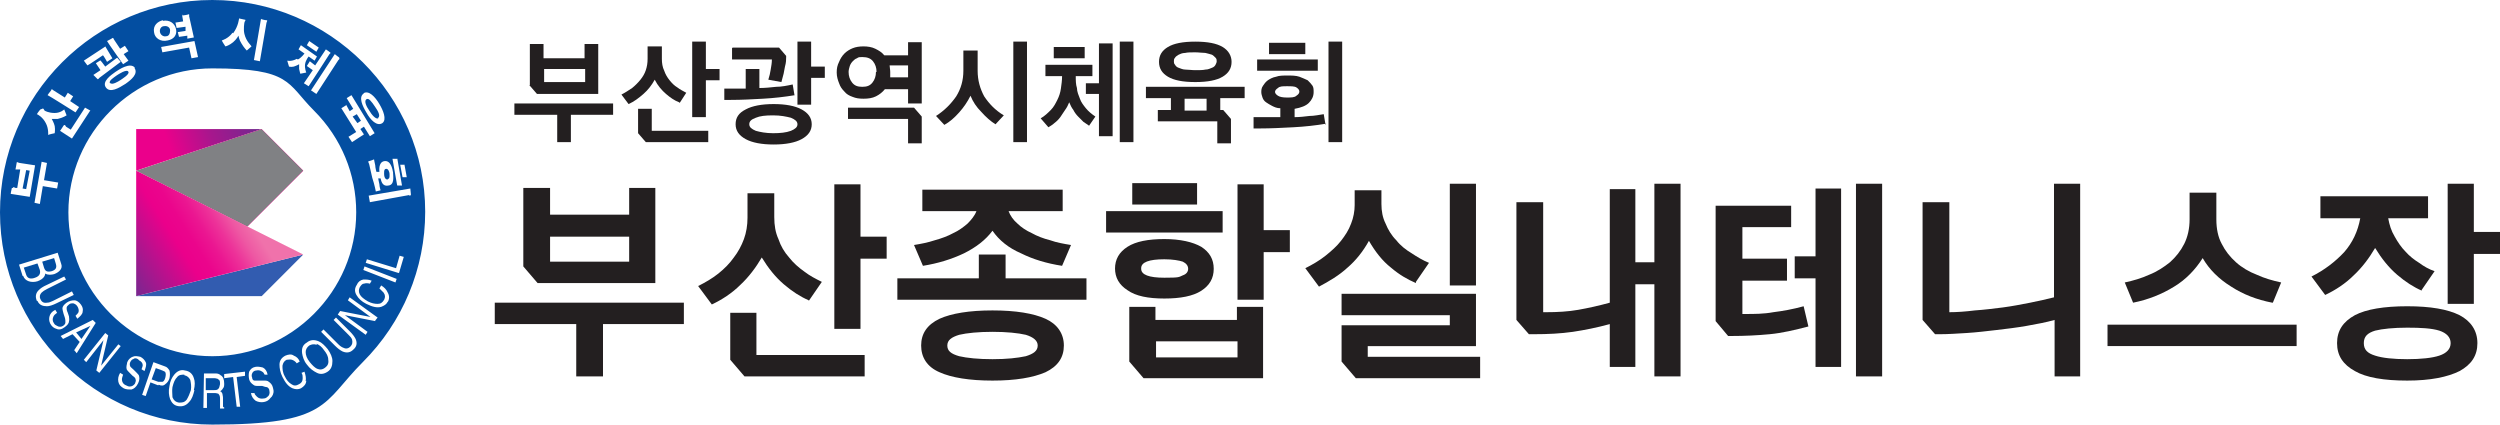 <?xml version="1.0" encoding="UTF-8"?>
<svg xmlns="http://www.w3.org/2000/svg" xmlns:xlink="http://www.w3.org/1999/xlink" version="1.1" viewBox="0 0 420.4 71.5">
  <defs>
    <style>
      .cls-1 {
        clip-path: url(#clippath);
      }

      .cls-2 {
        fill: none;
      }

      .cls-2, .cls-3, .cls-4, .cls-5, .cls-6, .cls-7, .cls-8, .cls-9, .cls-10 {
        stroke-width: 0px;
      }

      .cls-11 {
        mask: url(#mask);
      }

      .cls-3 {
        fill: url(#linear-gradient);
      }

      .cls-12 {
        mix-blend-mode: multiply;
      }

      .cls-13 {
        clip-path: url(#clippath-1);
      }

      .cls-14 {
        clip-path: url(#clippath-4);
      }

      .cls-15 {
        clip-path: url(#clippath-3);
      }

      .cls-16 {
        clip-path: url(#clippath-2);
      }

      .cls-17 {
        clip-path: url(#clippath-5);
      }

      .cls-4 {
        fill: url(#linear-gradient-4);
      }

      .cls-5 {
        fill: url(#linear-gradient-2);
      }

      .cls-6 {
        fill: url(#linear-gradient-3);
      }

      .cls-7 {
        fill: url(#linear-gradient-5);
      }

      .cls-8 {
        fill: url(#linear-gradient-6);
      }

      .cls-18 {
        isolation: isolate;
      }

      .cls-9 {
        fill: #231f20;
      }

      .cls-10 {
        fill: #034ea1;
      }
    </style>
    <clipPath id="clippath">
      <polygon class="cls-2" points="22.9 49.8 44 49.8 51 42.8 22.9 49.8"/>
    </clipPath>
    <linearGradient id="linear-gradient" x1="22.3" y1="138.2" x2="22.3" y2="138.2" gradientTransform="translate(-7086.4 44190.6) scale(319.4 -319.4)" gradientUnits="userSpaceOnUse">
      <stop offset="0" stop-color="#008ccf"/>
      <stop offset=".2" stop-color="#008ccf"/>
      <stop offset=".8" stop-color="#652d90"/>
      <stop offset="1" stop-color="#652d90"/>
    </linearGradient>
    <clipPath id="clippath-1">
      <polygon class="cls-2" points="22.9 21.7 22.9 28.7 44 21.7 22.9 21.7"/>
    </clipPath>
    <linearGradient id="linear-gradient-2" x1="22" y1="137.2" x2="22.1" y2="137.2" gradientTransform="translate(-5423.2 34008.5) scale(247.6 -247.6)" gradientUnits="userSpaceOnUse">
      <stop offset="0" stop-color="#eb008b"/>
      <stop offset=".2" stop-color="#eb008b"/>
      <stop offset=".5" stop-color="#a6178d"/>
      <stop offset=".9" stop-color="#652d90"/>
      <stop offset="1" stop-color="#652d90"/>
    </linearGradient>
    <clipPath id="clippath-2">
      <polygon class="cls-2" points="41.6 38.1 51 28.7 44 21.7 22.9 28.7 41.6 38.1"/>
    </clipPath>
    <linearGradient id="linear-gradient-3" x1="22.2" y1="137.5" x2="22.3" y2="137.5" gradientTransform="translate(-6912.6 42963.2) scale(312.3 -312.3)" gradientUnits="userSpaceOnUse">
      <stop offset="0" stop-color="#f072ab"/>
      <stop offset="0" stop-color="#f072ab"/>
      <stop offset=".2" stop-color="#ef5ba4"/>
      <stop offset=".6" stop-color="#ec1992"/>
      <stop offset=".8" stop-color="#eb008b"/>
      <stop offset="1" stop-color="#eb008b"/>
    </linearGradient>
    <clipPath id="clippath-3">
      <polygon class="cls-2" points="22.9 28.7 22.9 49.8 51 42.8 22.9 28.7"/>
    </clipPath>
    <linearGradient id="linear-gradient-4" x1="22.3" y1="138" x2="22.4" y2="138" gradientTransform="translate(-5461.2 33945.1) scale(245.7 -245.7)" gradientUnits="userSpaceOnUse">
      <stop offset="0" stop-color="#652d90"/>
      <stop offset=".5" stop-color="#eb008b"/>
      <stop offset=".6" stop-color="#eb058c"/>
      <stop offset=".7" stop-color="#eb1691"/>
      <stop offset=".8" stop-color="#ed3299"/>
      <stop offset=".9" stop-color="#ee58a3"/>
      <stop offset="1" stop-color="#f072ab"/>
    </linearGradient>
    <clipPath id="clippath-4">
      <rect class="cls-2" x="22.9" y="21.7" width="28.1" height="16.4"/>
    </clipPath>
    <clipPath id="clippath-5">
      <polygon class="cls-2" points="44 21.7 22.9 28.7 41.6 38.1 51 28.7 44 21.7"/>
    </clipPath>
    <linearGradient id="linear-gradient-5" x1="21.3" y1="139.4" x2="21.4" y2="139.4" gradientTransform="translate(-1820 12119.2) scale(86.7 -86.7)" gradientUnits="userSpaceOnUse">
      <stop offset="0" stop-color="#fff"/>
      <stop offset=".1" stop-color="#fff"/>
      <stop offset=".2" stop-color="#f4f4f4"/>
      <stop offset=".4" stop-color="#d7d7d7"/>
      <stop offset=".5" stop-color="#a7a7a7"/>
      <stop offset=".7" stop-color="#666"/>
      <stop offset=".9" stop-color="#141414"/>
      <stop offset="1" stop-color="#000"/>
    </linearGradient>
    <mask id="mask" x="18.5" y="14.2" width="36.9" height="31.4" maskUnits="userSpaceOnUse">
      <rect class="cls-7" x="25.2" y="14.1" width="23.6" height="31.6" transform="translate(-2 57.1) rotate(-73.9)"/>
    </mask>
    <linearGradient id="linear-gradient-6" x1="21.3" y1="139.4" x2="21.4" y2="139.4" gradientTransform="translate(-1820 12119.2) scale(86.7 -86.7)" gradientUnits="userSpaceOnUse">
      <stop offset="0" stop-color="#808184"/>
      <stop offset=".1" stop-color="#808184"/>
      <stop offset="1" stop-color="#808184"/>
    </linearGradient>
  </defs>
  <g class="cls-18">
    <g id="Layer_1" data-name="Layer 1">
      <g>
        <g>
          <path class="cls-9" d="M96.9,63.3v-8.8h-13.7v-3.6h31.8v3.6h-13.6v8.8h-4.5ZM88,44.8v-13.2h4.5v4.5h13.3v-4.5h4.4v16h-19.8l-2.4-2.8ZM105.8,39.8h-13.3v4.2h13.3v-4.2Z"/>
          <path class="cls-9" d="M136,50.5c-1.4-.6-2.8-1.5-4.2-2.7-1.4-1.2-2.6-2.7-3.7-4.5-1,1.7-2.2,3.3-3.6,4.6-1.4,1.4-3.1,2.5-4.8,3.3l-2.3-3.1c1.2-.6,2.4-1.3,3.4-2.1,1-.8,1.9-1.7,2.6-2.7.7-.9,1.3-2,1.7-3.1.4-1.1.6-2.3.6-3.6v-4.1h4.5v4c0,1.4.2,2.6.7,3.7.4,1.2,1,2.2,1.8,3.1.7.9,1.6,1.7,2.6,2.4.9.7,1.9,1.2,2.9,1.7l-2.2,3.2ZM127.2,52.6v7.1h18.2v3.6h-20.2l-2.4-2.8v-7.9h4.4ZM144.7,39.8h4.4v3.7h-4.4v11.8h-4.4v-24.3h4.4v8.9Z"/>
          <path class="cls-9" d="M150.9,50.4v-3.6h13.7v-4h4.5v4h13.6v3.6h-31.8ZM155.1,31.9h23.6v3.6h-9.1c.3.8.8,1.5,1.5,2.1.6.6,1.5,1.2,2.4,1.6.9.5,1.9.9,3.1,1.2,1.1.4,2.3.6,3.5.8l-1.5,3.5c-2.6-.4-4.9-1.1-6.9-2.1-2.1-.9-3.7-2.2-4.8-3.8-1.2,1.6-2.8,2.8-4.8,3.8-2.1,1-4.4,1.7-6.9,2.1l-1.5-3.5c1.2-.2,2.3-.4,3.5-.8,1.1-.3,2.2-.7,3.1-1.2.9-.4,1.7-1,2.4-1.6.6-.6,1.2-1.3,1.5-2.1h-9.1v-3.6ZM154.9,58.1c0-2,1-3.5,3.1-4.5,2-.9,5-1.4,8.9-1.4s6.9.5,8.9,1.4c2,.9,3.1,2.5,3.1,4.5s-1,3.5-3.1,4.5c-2.1.9-5,1.4-8.9,1.4s-6.9-.5-8.9-1.4c-2.1-.9-3.1-2.5-3.1-4.5ZM174.5,58.1c0-.8-.7-1.4-2-1.8-1.3-.3-3.2-.5-5.6-.5s-4.3.2-5.6.5c-1.3.4-2,.9-2,1.8s.6,1.4,2,1.8c1.3.3,3.2.5,5.6.5s4.2-.2,5.6-.5c1.3-.4,2-.9,2-1.8Z"/>
          <path class="cls-9" d="M205.6,35.5v3.6h-19.6v-3.6h19.6ZM187.5,45.2c0-1.6.7-2.8,2.1-3.7,1.4-.9,3.5-1.3,6.2-1.3s4.8.5,6.2,1.3c1.4.9,2.1,2.1,2.1,3.7s-.7,2.8-2.1,3.7c-1.4.9-3.5,1.3-6.2,1.3s-4.8-.4-6.2-1.4c-1.4-.9-2.1-2.1-2.1-3.7ZM192.3,63.6l-2.4-2.8v-9.2h4.4v2.2h13.7v-2.2h4.4v12h-20.2ZM201.3,30.8v3.6h-10.9v-3.6h10.9ZM191.9,45.2c0,1,1.3,1.5,3.9,1.5s2.4-.1,3.1-.4c.6-.2.9-.6.9-1.1s-.3-.9-.9-1.2c-.6-.2-1.7-.4-3.1-.4-2.6,0-3.9.5-3.9,1.5ZM208.1,57.4h-13.7v2.7h13.7v-2.7ZM212.5,38.7h4.4v3.7h-4.4v8h-4.4v-19.4h4.4v7.8Z"/>
          <path class="cls-9" d="M238.1,47.6c-1.4-.6-2.8-1.4-4.2-2.6-1.4-1.1-2.6-2.6-3.7-4.5-1,1.8-2.2,3.3-3.6,4.5-1.4,1.3-3.1,2.3-4.8,3.2l-2.3-3.1c1.2-.6,2.4-1.3,3.4-2.1,1-.8,1.9-1.6,2.6-2.5.7-.9,1.3-1.8,1.7-2.9.4-1,.6-2.1.6-3.1v-2.5h4.5v2.3c0,1.2.2,2.3.7,3.3.4,1,1,2,1.8,2.8.7.9,1.6,1.6,2.6,2.2.9.6,1.9,1.2,2.9,1.6l-2.2,3.2ZM228,63.6l-2.4-2.8v-6.1h18.2v-1.7h-18.2v-3.6h22.6v8.8h-18.2v1.8h18.9v3.6h-20.9ZM248.2,48h-4.4v-17.1h4.4v17.1Z"/>
          <path class="cls-9" d="M275,44.1h3.2v-13.2h4.4v32.4h-4.4v-15.5h-3.2v13.9h-4.3v-7.2c-2.2.6-4.2,1-6.2,1.3-2.1.3-4.2.4-6.5.4h-.9l-2.1-2.4v-19.8h4.5v18.5h.5c1.9,0,3.7-.1,5.4-.4,1.7-.3,3.5-.7,5.3-1.2v-19.1h4.3v12.4Z"/>
          <path class="cls-9" d="M288.5,54v-19.4h12.7v3.6h-8.2v5.3h7.5v3.7h-7.5v5.6h.5c1.5,0,3.1,0,4.7-.3,1.6-.2,3.3-.5,5.1-1l.8,3.4c-2.3.6-4.4,1.1-6.5,1.3-2.1.2-4.2.3-6.4.3h-.6l-2.1-2.5ZM301.8,43.1h3.5v-11.4h4.3v30h-4.3v-14.9h-3.5v-3.6ZM312.1,63.3V30.9h4.4v32.4h-4.4Z"/>
          <path class="cls-9" d="M349.9,63.3h-4.4v-9.5c-1.4.4-3,.7-4.7,1-1.7.3-3.4.5-5.1.7-1.7.2-3.4.4-5,.5-1.7.1-3.1.2-4.4.2h-.9l-2.1-2.4v-19.8h4.5v18.5c1.3,0,2.7-.1,4.3-.3,1.5-.1,3.1-.3,4.7-.5,1.5-.2,3.1-.5,4.6-.8,1.5-.3,2.8-.6,4-.9v-19.1h4.4v32.4Z"/>
          <path class="cls-9" d="M354.4,58.2v-3.6h31.8v3.6h-31.8ZM382.1,50.9c-2.6-.5-4.9-1.4-6.9-2.7-2.1-1.3-3.7-2.9-4.8-4.8-1.2,1.9-2.8,3.6-4.8,4.8-2.1,1.3-4.4,2.2-6.9,2.7l-1.4-3.4c1.4-.3,2.8-.7,4.1-1.3,1.3-.5,2.5-1.3,3.5-2.1,1-.9,1.8-1.9,2.4-3.1.6-1.2.9-2.6.9-4.1v-4.5h4.5v4.5c0,1.6.3,3,.9,4.1.6,1.2,1.4,2.2,2.4,3.1,1,.9,2.2,1.6,3.5,2.1,1.3.6,2.7,1,4.1,1.3l-1.4,3.4Z"/>
          <path class="cls-9" d="M407.3,48.9c-1.4-.6-2.8-1.5-4.2-2.7-1.4-1.2-2.6-2.7-3.7-4.5-1,1.7-2.2,3.3-3.6,4.6-1.4,1.4-3.1,2.5-4.8,3.3l-2.3-3.1c2.2-1.1,4-2.5,5.5-4.1,1.4-1.6,2.3-3.5,2.7-5.7h-6.7v-3.7h18.1v3.7h-6.7c.2,1.1.5,2.1,1.1,3.1.5.9,1.1,1.8,1.8,2.5.7.8,1.5,1.4,2.3,1.9.8.6,1.7,1.1,2.6,1.4l-2.2,3.2ZM393,57.7c0-2.1,1-3.6,3-4.7,1.9-1,4.9-1.5,8.8-1.5s6.8.5,8.8,1.5c1.9,1,3,2.6,3,4.7s-1,3.6-3,4.7c-2,1-4.9,1.6-8.8,1.6s-6.9-.5-8.8-1.6c-2-1.1-3-2.6-3-4.7ZM412.1,57.7c0-1-.7-1.7-1.9-2.1-1.3-.4-3.1-.5-5.4-.5s-4.2.2-5.4.5c-1.3.4-1.9,1-1.9,2.1s.6,1.7,1.9,2.1c1.2.4,3.1.6,5.4.6s4.2-.2,5.4-.6c1.2-.4,1.9-1.1,1.9-2.1ZM416,39h4.4v3.7h-4.4v8.4h-4.4v-20.2h4.4v8.1Z"/>
        </g>
        <g>
          <path class="cls-9" d="M93.7,23.9v-4.6h-7.2v-1.9h16.6v1.9h-7.1v4.6h-2.3ZM89.1,14.3v-6.9h2.3v2.4h6.9v-2.4h2.3v8.4h-10.3l-1.3-1.5ZM98.4,11.6h-6.9v2.2h6.9v-2.2Z"/>
          <path class="cls-9" d="M114.2,17.2c-.8-.3-1.5-.8-2.2-1.4-.7-.6-1.4-1.4-1.9-2.4-.5.9-1.1,1.7-1.9,2.4-.8.7-1.6,1.3-2.5,1.7l-1.2-1.6c.6-.3,1.2-.7,1.8-1.1.5-.4,1-.9,1.4-1.4.4-.5.7-1,.9-1.6.2-.6.3-1.2.3-1.9v-2.1h2.4v2.1c0,.7.1,1.4.4,2,.2.6.5,1.1.9,1.6.4.5.8.9,1.3,1.2.5.4,1,.6,1.5.9l-1.1,1.7ZM109.6,18.3v3.7h9.5v1.9h-10.5l-1.3-1.5v-4.1h2.3ZM118.7,11.6h2.3v1.9h-2.3v6.2h-2.3V7h2.3v4.6Z"/>
          <path class="cls-9" d="M133.7,16c-1.8.3-3.6.5-5.4.6-1.8.1-3.6.2-5.4.2h-1.1v-1.9h2.3c.4,0,.9,0,1.3,0v-3.3h2.3v3.2c.9,0,1.9-.1,2.8-.2.9,0,1.9-.2,2.8-.4l.3,1.8ZM123.2,8h7.8l1.2,1.4v.2c0,.4,0,.9-.2,1.6-.1.7-.3,1.6-.6,2.6l-2.2-.4c.2-.6.3-1.1.4-1.7.1-.6.2-1.1.2-1.7h-6.7v-1.9ZM123.7,20.9c0-1.1.5-1.9,1.7-2.5,1.1-.6,2.7-.9,4.7-.9s3.6.3,4.7.9c1.1.6,1.7,1.4,1.7,2.5s-.6,1.9-1.7,2.5c-1.1.6-2.7.9-4.7.9s-3.6-.3-4.7-.9c-1.1-.6-1.7-1.4-1.7-2.5ZM134.1,20.9c0-.5-.4-.8-1.1-1.1-.8-.2-1.7-.4-3-.4s-2.2.1-2.9.4c-.8.3-1.1.6-1.1,1.1s.4.8,1.1,1.1c.7.2,1.7.4,2.9.4s2.2-.1,3-.4c.7-.3,1.1-.6,1.1-1.1ZM136.4,11.2h2.3v1.9h-2.3v4.5h-2.3V7h2.3v4.2Z"/>
          <path class="cls-9" d="M155,17.4h-2.3v-2.4h-3.9c-.4.5-.9.9-1.5,1.2-.6.3-1.3.4-2.1.4s-1.3-.1-1.8-.3c-.6-.2-1.1-.5-1.4-.9-.4-.4-.7-.8-.9-1.4-.2-.5-.4-1.1-.4-1.8s.1-1.2.4-1.8c.2-.5.5-1,.9-1.4.4-.4.9-.7,1.4-.9.5-.2,1.1-.3,1.8-.3s1.4.1,2,.4c.6.3,1.1.6,1.5,1.1h4v-2.2h2.3v10.4ZM152.7,24.1v-4.1h-10.1v-1.9h11.1l1.3,1.5v4.5h-2.3ZM147.4,12.1c0-.7-.2-1.3-.6-1.8-.4-.5-1-.7-1.7-.7s-.7,0-1,.2c-.3.1-.5.3-.7.5-.2.2-.4.5-.5.8-.1.3-.2.7-.2,1,0,.7.2,1.3.6,1.8.4.5.9.7,1.7.7s1.3-.2,1.7-.7c.4-.5.6-1.1.6-1.8ZM149.7,12.1c0,.3,0,.6,0,.9h3v-2h-3.1c0,.3.1.7.1,1.1Z"/>
          <path class="cls-9" d="M167.4,20.9c-.8-.5-1.6-1.2-2.4-2.1-.8-.8-1.4-1.7-1.8-2.7-.5,1-1.1,1.9-1.9,2.8-.8.9-1.6,1.6-2.5,2.1l-1.4-1.5c1.4-.9,2.5-2,3.4-3.3.8-1.3,1.2-2.7,1.2-4.3v-3.4h2.4v3.4c0,1.6.4,3,1.1,4.3.8,1.2,1.8,2.3,3.3,3.2l-1.4,1.5ZM172.7,23.9h-2.3V7h2.3v16.9Z"/>
          <path class="cls-9" d="M183.1,21.1c-.3-.2-.6-.4-.9-.6-.3-.3-.6-.6-.9-.9-.3-.3-.6-.7-.8-1.1-.3-.4-.5-.8-.7-1.3-.2.5-.4.9-.7,1.3-.3.4-.5.8-.8,1.2-.3.4-.6.7-1,1-.3.3-.7.5-1,.7l-1.3-1.5c.7-.4,1.2-.9,1.7-1.4.5-.5.8-1.1,1.1-1.7.3-.6.5-1.2.6-1.9.1-.7.2-1.4.2-2.1h-2.8v-1.9h7.9v1.9h-2.8c0,.7,0,1.4.2,2,0,.6.3,1.3.5,1.8.2.6.6,1.1,1,1.6.4.5,1,1,1.6,1.4l-1.1,1.6ZM182.4,7.9v1.9h-5.2v-1.9h5.2ZM182.6,14h2.2v-6.7h2.3v15.6h-2.3v-7.1h-2.2v-1.9ZM188.3,23.9V7h2.3v16.9h-2.3Z"/>
          <path class="cls-9" d="M204.7,24.1v-3.7h-10v-1.9h2.2v-2h-4.2v-1.9h16.6v1.9h-4.1v2h.5l1.3,1.5v4.1h-2.3ZM207.1,10.4c0,1.1-.5,1.9-1.5,2.5-1,.6-2.5.9-4.6.9s-3.6-.3-4.6-.9c-1-.6-1.5-1.4-1.5-2.5s.5-1.9,1.5-2.5c1-.6,2.5-.9,4.6-.9s3.6.3,4.6.9c1,.6,1.5,1.5,1.5,2.5ZM201,8.8c-.7,0-1.3,0-1.7.1-.5,0-.9.2-1.1.3-.3.2-.5.3-.6.5-.2.2-.2.4-.2.6s0,.4.2.6c.1.2.3.4.6.5.3.1.7.3,1.1.3.5,0,1.1.1,1.7.1s1.3,0,1.7-.1c.5,0,.8-.2,1.1-.3.3-.1.5-.3.6-.5.1-.2.2-.4.2-.6s0-.4-.2-.6c-.2-.2-.4-.4-.6-.5-.3-.1-.7-.2-1.1-.3-.5,0-1.1-.1-1.7-.1ZM199.2,18.6h3.7v-2h-3.7v2Z"/>
          <path class="cls-9" d="M223,20.8c-1.8.3-3.6.5-5.5.6-1.9.1-3.8.2-5.6.2h-1.1v-1.9h1.1c.5,0,1,0,1.6,0,.6,0,1.2,0,1.8,0v-1.5c-.6,0-1-.2-1.4-.4-.4-.2-.7-.4-1-.6-.3-.2-.5-.5-.6-.8-.1-.3-.2-.6-.2-.9s0-.7.3-1.1c.2-.3.4-.6.8-.9.3-.2.8-.5,1.4-.6.5-.2,1.2-.2,1.9-.2s1.4,0,2,.2c.5.2,1,.4,1.4.6.3.3.6.6.8.9.2.3.2.7.2,1.1,0,.7-.3,1.3-.8,1.8-.5.5-1.3.8-2.4,1v1.4c.8,0,1.7-.1,2.5-.2.8,0,1.7-.2,2.4-.3l.3,1.8ZM221.6,10v1.9h-10.2v-1.9h10.2ZM219.5,7.2v1.9h-6.1v-1.9h6.1ZM214.4,15.4c0,.3.2.5.5.7.3.2.8.3,1.5.3s1.3,0,1.6-.3c.3-.2.5-.4.5-.7s-.2-.5-.5-.7c-.3-.2-.9-.2-1.6-.2s-1.2,0-1.5.3c-.3.2-.5.4-.5.7ZM225.7,23.9h-2.3V7h2.3v16.9Z"/>
        </g>
        <g>
          <path class="cls-10" d="M6.7,45.4l-.4-1.1-2.3.7.4,1.2c.2.6.7.8,1.5.5.9-.3.9-.9.8-1.3"/>
          <polygon class="cls-10" points="13.7 57 15.2 54.8 12.8 55.9 13.7 57"/>
          <path class="cls-10" d="M31,63c-.4,0-.9,0-1.2.4-.4.4-.6.9-.8,1.7-.1.6,0,1.2,0,1.7.2.5.5.8,1.1.9.5,0,.9,0,1.3-.5.3-.5.5-1,.7-1.6.1-.7,0-1.2-.1-1.7-.2-.4-.5-.7-1-.8"/>
          <path class="cls-10" d="M8.7,45.6c.6-.2.9-.5.7-1.2l-.3-1-2,.6.3,1c.2.6.5.8,1.3.6"/>
          <path class="cls-10" d="M27.3,62.3l-1.1-.4-.7,1.9,1.1.4c.3,0,.5,0,.7,0,.2,0,.4-.3.5-.7.1-.4.1-.7,0-.9,0-.1-.3-.2-.5-.3"/>
          <path class="cls-10" d="M27.9,6.1c.6,0,.7-.6.7-1,0-.5-.5-.8-1-.7-.5,0-.8.5-.7,1,.1.5.6.8,1,.7"/>
          <polygon class="cls-10" points="3.8 31.7 4.4 31.8 5 28.7 4.4 28.6 3.8 31.7"/>
          <path class="cls-10" d="M63.6,19.8c.4-.3,0-1.1-.5-1.8-.6-.9-1.1-1.6-1.5-1.3-.4.3,0,1.2.5,1.9.4.7,1.1,1.5,1.5,1.3"/>
          <path class="cls-10" d="M65.2,30.1c.4,0,.3-.7.3-.9,0-.2-.2-.9-.6-.8-.4,0-.3.8-.3,1,0,.2.1.8.6.8"/>
          <polygon class="cls-10" points="60.7 20.3 60 19.2 59.3 19.6 60.1 20.7 60.7 20.3"/>
          <path class="cls-10" d="M36.6,63.7c-.1,0-.3-.1-.5-.1h-1.5s0,2,0,2h1.4c.3,0,.5,0,.7-.2.2-.2.2-.4.3-.8,0-.4,0-.7-.3-.8"/>
          <path class="cls-10" d="M18.6,14c.3.3,1.3-.3,1.6-.5.3-.2,1.6-1,1.4-1.4-.2-.6-1.7.4-2,.6-.4.3-1.4.9-1.1,1.3"/>
          <path class="cls-10" d="M35.7,0C16,0,0,16,0,35.7s16,35.7,35.7,35.7,18.5-3.7,25.3-10.5c6.7-6.7,10.5-15.7,10.5-25.3C71.5,16,55.4,0,35.7,0M68,27.6l.4,2.2h-.7c0,.1-.4-2.1-.4-2.1h.7ZM66.8,26.6l.8,4.6h-.8c0,.1-.8-4.5-.8-4.5h.8ZM66.1,29.1c0,.5.3,2-.8,2.1-1.1.2-1.2-.9-1.3-1.2,0,0-.4,0-.4,0,0,0,.1.6.2,1,0,.4.2,1,.2,1l-.8.2s-.2-1.1-.6-2.3c-.2-.9-.5-2.2-.5-2.2,0-.2-.3-.5-.1-.6.2,0,.9-.3.9-.3,0,0,.1.6.2,1,0,.4.2,1.1.2,1.1,0,0,.5,0,.5,0,0-.2-.2-1.6.8-1.8,1.1-.2,1.4,1.3,1.5,1.9M61.1,15.7c.9-.6,2,.6,2.7,1.8.6,1,1.3,2.6.5,3.2-.9.6-2-.5-2.7-1.8-.6-1-1.4-2.6-.4-3.2M58.2,17.6l.6,1.1.6-.4-1.1-1.8.8-.5,3.9,6.4-.8.5-1-1.6-.6.4.6.9-2,1.3-.6-.9,1.3-.8s-2.5-4-2.5-4l.8-.5ZM57,9.7c.2.2,0,.3-.1.4l-3.7,5.7-.9-.6s4-6.1,4-6.1c0,0,.6.5.8.6M55.5,8.8c.2.1,0,.2-.1.3,0,0-3.4,5.3-3.5,5.4l-.8-.5,1.5-2.2-1-.7.5-.8.9.7,1.8-2.7s.6.4.7.5M52,6.9l1.6,1.1-.4.7-1.6-1.1.4-.7ZM50.1,10c.6-.3,1.1-1,1.1-1l-1-.7.4-.7,2.7,1.9-.4.7-1-.7s-.5.6-.6,1.3c-.1.7.2,1.4.2,1.4,0,0-1,.2-1,.2,0,0-.1-.3-.2-.8,0-.5,0-.8,0-.8,0,0-.3.2-.9.4-.5.1-.8,0-.8,0,0,0-.3-1-.3-1,0,0,.7.2,1.6-.3M43.9,3.2s.6.2.9.2c.3,0,0,.3,0,.5,0,0-1.1,6.4-1.1,6.4l-1-.2s1.2-6.9,1.2-7M39.2,5.6c.9-1.2,1-2.5,1-2.5,0,0,.5.1.9.2.4,0,0,.3,0,.5,0,0-.2,1.1,0,1.9.3,1.3,1.2,2,1.2,2.1,0,0-.8.7-.8.7,0,0-.5-.5-.9-1.2-.4-.6-.5-1.3-.5-1.3,0,0-.3.6-.9,1.1-.6.5-1.2.7-1.3.7,0,0-.6-.9-.6-1,0,0,1.1-.3,1.8-1.3M52.8,18.6c4.6,4.6,7.1,10.7,7.1,17.1,0,13.3-10.9,24.2-24.2,24.2s-24.2-10.9-24.2-24.2,10.9-24.2,24.2-24.2,12.5,2.5,17.1,7.1M16,10.7s.8-.5.8-.5c.2-.1.2.2.3.2l.6.8,2-1.5.6.7s-3.6,2.7-3.6,2.7c0,0-.2.3-.3.2,0,0-.7-.7-.7-.7,0,0,1.2-.8,1.2-.8l-.8-1.2ZM33.3,9.6l-1.1.2-.4-1.8-4.5.8-.2-.9,5.6-1,.6,2.7ZM30.7,2.6s.9-.1,1-.2c.2,0,.1.2.1.3l.8,3.6-1.1.2v-.5c-.1,0-1.4.2-1.4.2l-.2-.8,1.3-.2v-.7c-.1,0-1.5.2-1.5.2l-.2-.9,1.3-.2-.2-1.2ZM27.4,3.5c1.1-.2,2,.4,2.2,1.4.2.9-.3,1.7-1.4,1.9-1.2.3-2.2-.4-2.3-1.4-.2-1.1.6-1.8,1.5-2M22.6,11.4c.7,1-.5,2-1.5,2.7-1.1.7-2.6,1.6-3.3.6-.7-1,.9-2.1,1.6-2.6.6-.4,2.5-1.7,3.3-.7M18.9,6.4c.2-.1.2.2.3.3l1,1.5.8-.5.6.9-.8.5.8,1.1-.9.6s-2.7-3.8-2.7-3.9c0,0,.8-.4.9-.5M17.7,7.8l1.2,2-.9.6s-.6-1.1-.7-1.1c0,0-2.5,1.7-2.6,1.7l-.6-.8s3.5-2.3,3.5-2.3M15.1,18.7l-3,4.6-2-1.3s.5-.7.6-.9c.2-.2.3,0,.4.2l.8.5s2.4-3.7,2.4-3.7l.9.5ZM8.6,15.1c.2-.2.2,0,.4.1l1.9,1.2.5-.8.9.6-.5.8,1.5,1-.6.9s-4.6-2.9-4.7-2.9c0,0,.4-.6.6-.8M7.1,18.3c.2-.2.3.2.4.3,0,0,.6.4,1.7.4,1,0,1.6-.6,1.6-.6,0,0,.4,1,.4,1,0,0-.6.4-1.5.6-.5,0-1,0-1,0,0,0,.4.7.5,1.2.1.6,0,1.2,0,1.2,0,0-1,.2-1.1.3,0,0,.1-1.1-.4-2-.5-1-1.4-1.5-1.5-1.5,0,0,.3-.5.6-.8M9.8,30.6l-.2,1.1-2.4-.4-.5,3-.9-.2,1.2-6.9.9.2-.5,2.9,2.4.4ZM2.2,31.6c0-.3.3,0,.4,0h.3c0,0,.5-3.1.5-3.1h-.8c0-.1.2-.9.2-1.1,0-.3.3,0,.5,0l2.6.4-.9,5.3-3.2-.5s.1-.7.2-1M3.8,46.4l-.6-1.9,6.5-2,.6,1.9c.3.8-.4,1.4-1.2,1.7-.4.1-1,.2-1.5-.1,0,.3-.2.9-1.3,1.3-1,.3-2.1,0-2.4-.9M6.2,50.6c-.3-.7-.2-1.3.3-1.8.3-.3.7-.6,1.4-.9l2.9-1.4.3.5-3.2,1.6c-.4.2-.7.4-.9.6-.3.3-.4.7-.2,1.1.2.5.6.7,1.1.6.3,0,.6-.1,1-.3l3.2-1.6.3.6-2.9,1.4c-.6.3-1.2.5-1.6.5-.7,0-1.3-.2-1.6-.9M8.6,54.7c-.3-.5-.4-.9-.3-1.4.1-.5.4-.9,1-1.2l.3.5c-.3.2-.5.4-.6.6-.2.4-.2.8.1,1.2.1.2.3.3.5.4.3.2.7.2,1,0,.3-.2.4-.4.4-.6,0-.2,0-.5-.1-.8l-.2-.6c-.1-.4-.2-.7-.2-.9,0-.4.3-.7.7-1,.4-.3.9-.4,1.3-.4.4,0,.8.3,1.1.7.3.4.4.8.3,1.2,0,.4-.4.8-.9,1.2l-.3-.5c.2-.2.4-.4.5-.6.1-.3,0-.7-.2-1-.2-.3-.4-.4-.7-.5-.2,0-.5,0-.7.2-.2.2-.4.3-.4.6,0,.1,0,.4.2.8l.2.6c0,.3.1.6,0,.8,0,.4-.3.7-.7,1-.5.4-1,.5-1.4.3-.4-.1-.8-.4-1-.8M12.4,59l1-1.5-1.2-1.3-1.6.8-.4-.5,5.4-2.7.5.5-3.2,5.1-.4-.5ZM16.2,62.3l1.2-5.1-2.9,3.7-.4-.4,3.6-4.5.5.4-1.2,5.1,2.9-3.6.4.3-3.6,4.5-.5-.4ZM23.2,60.4c-.3-.2-.6-.2-.8,0-.2,0-.4.3-.5.5-.1.2-.1.5,0,.7,0,.1.3.3.6.6l.5.5c.2.2.4.4.4.6.1.4,0,.8-.2,1.2-.3.6-.7.9-1.1,1-.5,0-.9,0-1.3-.2-.5-.3-.8-.6-.9-1.1-.1-.5,0-1,.3-1.5l.5.3c-.1.3-.2.6-.2.8,0,.4.2.8.7,1,.2.1.4.2.6.2.4,0,.7-.2.9-.5.1-.3.2-.5.1-.7,0-.2-.2-.4-.5-.6l-.4-.4c-.3-.3-.5-.5-.6-.7-.1-.4,0-.7.1-1.2.2-.5.6-.8.9-.9.4-.2.8-.1,1.3,0,.4.2.7.5.9.9.2.4,0,.9-.2,1.5l-.5-.3c.1-.3.2-.5.2-.7,0-.3-.2-.6-.6-.8M26.6,64.8l-1.3-.5-.8,2.3-.6-.2,1.9-5.5,1.9.7c.4.1.6.4.8.7.1.4.1.8,0,1.3-.1.4-.4.8-.7,1-.3.3-.7.3-1.1.1M32.7,65.6c-.2.8-.4,1.5-.9,2-.5.6-1.1.8-1.8.7-.7-.1-1.1-.5-1.4-1.2-.2-.6-.3-1.3-.1-2.2.1-.8.4-1.4.8-1.9.5-.6,1.1-.9,1.8-.7.8.1,1.3.6,1.5,1.3.2.5.2,1.2,0,2M37.7,68.7h-.7c0,0,0-.1,0-.2,0,0,0-.2,0-.5v-1c0-.4-.1-.6-.3-.8-.1,0-.3-.1-.5-.1h-1.4s0,2.5,0,2.5h-.6s.1-5.8.1-5.8h2c.3,0,.6.1.8.3.4.2.6.7.6,1.4,0,.3,0,.6-.2.8-.1.2-.3.4-.5.5.2,0,.3.2.4.4,0,.2.1.4.1.7v.8c0,.2,0,.4,0,.5,0,.2,0,.3.2.3h0ZM40.4,68.4h-.6c0,0-.6-5-.6-5l-1.5.2v-.7c0,0,3.5-.4,3.5-.4v.7c0,0-1.4.2-1.4.2l.6,5.1ZM45.5,66.9c-.3.4-.6.6-1.1.7-.5.1-1,0-1.4-.2-.4-.3-.7-.7-.8-1.3h.6c0,.2.2.4.4.6.3.3.7.4,1.2.3.2,0,.4-.1.6-.3.3-.2.4-.6.3-1,0-.3-.2-.5-.4-.6-.2,0-.5-.1-.8-.2h-.6c-.4,0-.7,0-.9-.2-.3-.2-.6-.5-.7-.9-.1-.5-.1-.9,0-1.3.2-.4.5-.7,1-.8.4-.1.9,0,1.3.1.4.2.7.6.8,1.2h-.5c-.1-.2-.2-.4-.4-.5-.3-.2-.6-.3-1-.2-.3,0-.6.2-.7.5-.1.2-.1.5,0,.7,0,.3.2.5.4.5.1,0,.4,0,.9,0h.7c.3,0,.6,0,.8.2.3.2.6.5.7,1,.2.6.1,1.1-.2,1.5M51.5,64c0,.6-.4,1-.9,1.3-.4.2-.9.2-1.4,0-.7-.3-1.2-.9-1.7-1.9-.4-.8-.5-1.5-.5-2.1,0-.7.4-1.2,1-1.5.5-.2,1-.3,1.4,0,.5.2.8.5,1,1l-.5.3c-.2-.3-.5-.5-.8-.6-.3-.1-.6,0-.9,0-.4.2-.6.5-.7,1,0,.5,0,1.1.4,1.8.3.6.6,1,1.1,1.3.4.3.8.3,1.3,0,.4-.2.6-.5.6-1,0-.3,0-.6-.2-.9l.5-.2c.2.6.3,1.1.2,1.6M55.1,62.5c-.6.4-1.2.5-1.8.2-.6-.3-1.2-.7-1.7-1.4-.5-.6-.7-1.3-.8-1.9-.1-.8.1-1.4.8-1.8.6-.5,1.3-.5,2-.2.5.2,1,.7,1.5,1.3.5.7.8,1.4.8,2,0,.8-.2,1.4-.8,1.8M59.4,58.8c-.5.5-1.1.6-1.8.3-.4-.2-.8-.5-1.3-1l-2.3-2.3.4-.4,2.5,2.5c.3.3.6.5.9.6.4.2.8.1,1.1-.2.4-.4.4-.8.3-1.2-.1-.3-.3-.5-.6-.8l-2.5-2.5.4-.4,2.3,2.3c.5.5.8.9,1,1.3.3.7.2,1.3-.4,1.8M63.1,54l-5.1-1,3.8,2.8-.3.5-4.7-3.4.4-.6,5.1,1-3.8-2.8.3-.5,4.7,3.4-.4.5ZM65.2,50.7c-.2.5-.6.7-1.1.9-.7.2-1.5,0-2.5-.5-.8-.4-1.3-.9-1.6-1.4-.4-.6-.4-1.2,0-1.8.2-.5.6-.8,1.1-.9.5,0,.9,0,1.4.2l-.3.5c-.4-.1-.7-.1-1,0-.3,0-.5.3-.7.6-.2.4-.2.8,0,1.2.2.4.7.8,1.4,1.2.6.3,1.1.4,1.6.4.5,0,.8-.2,1.1-.7.2-.4.2-.8-.1-1.2-.2-.2-.4-.4-.7-.7l.3-.5c.5.3.9.7,1.1,1.2.3.5.3,1.1,0,1.6M66.5,47.5l-5.4-2.1.2-.6,5.4,2.1-.2.6ZM67,45.9l-5.5-1.7.2-.6,4.9,1.5.6-2.1.7.2-.8,2.7ZM68.8,32.8l-6.6,1.2-.2-1.1,7-1.2s.1.9.1,1c0,.3-.2.1-.3.2"/>
          <path class="cls-10" d="M53.3,58c-.5-.2-.9-.1-1.3.1-.4.3-.6.7-.6,1.1,0,.5.2,1.1.7,1.7.4.5.8.9,1.2,1.1.5.2.9.2,1.4-.2.4-.3.6-.7.5-1.3,0-.6-.3-1.1-.7-1.6-.4-.6-.8-.9-1.3-1.1"/>
        </g>
        <g>
          <g class="cls-1">
            <rect class="cls-3" x="22.4" y="39.4" width="29" height="13.7" transform="translate(-10.2 10.4) rotate(-14.1)"/>
          </g>
          <g class="cls-13">
            <rect class="cls-5" x="22.3" y="18.5" width="22.2" height="13.3" transform="translate(-6.2 11.7) rotate(-18.2)"/>
          </g>
          <g class="cls-16">
            <rect class="cls-6" x="22.9" y="21.7" width="28.1" height="16.4"/>
          </g>
          <g class="cls-15">
            <rect class="cls-4" x="19.4" y="22.9" width="35" height="32.8" transform="translate(-15.1 25.4) rotate(-31.8)"/>
          </g>
          <g class="cls-12">
            <g class="cls-14">
              <g class="cls-17">
                <g class="cls-11">
                  <rect class="cls-8" x="25.2" y="14.1" width="23.6" height="31.6" transform="translate(-2 57.1) rotate(-73.9)"/>
                </g>
              </g>
            </g>
          </g>
        </g>
      </g>
    </g>
  </g>
</svg>